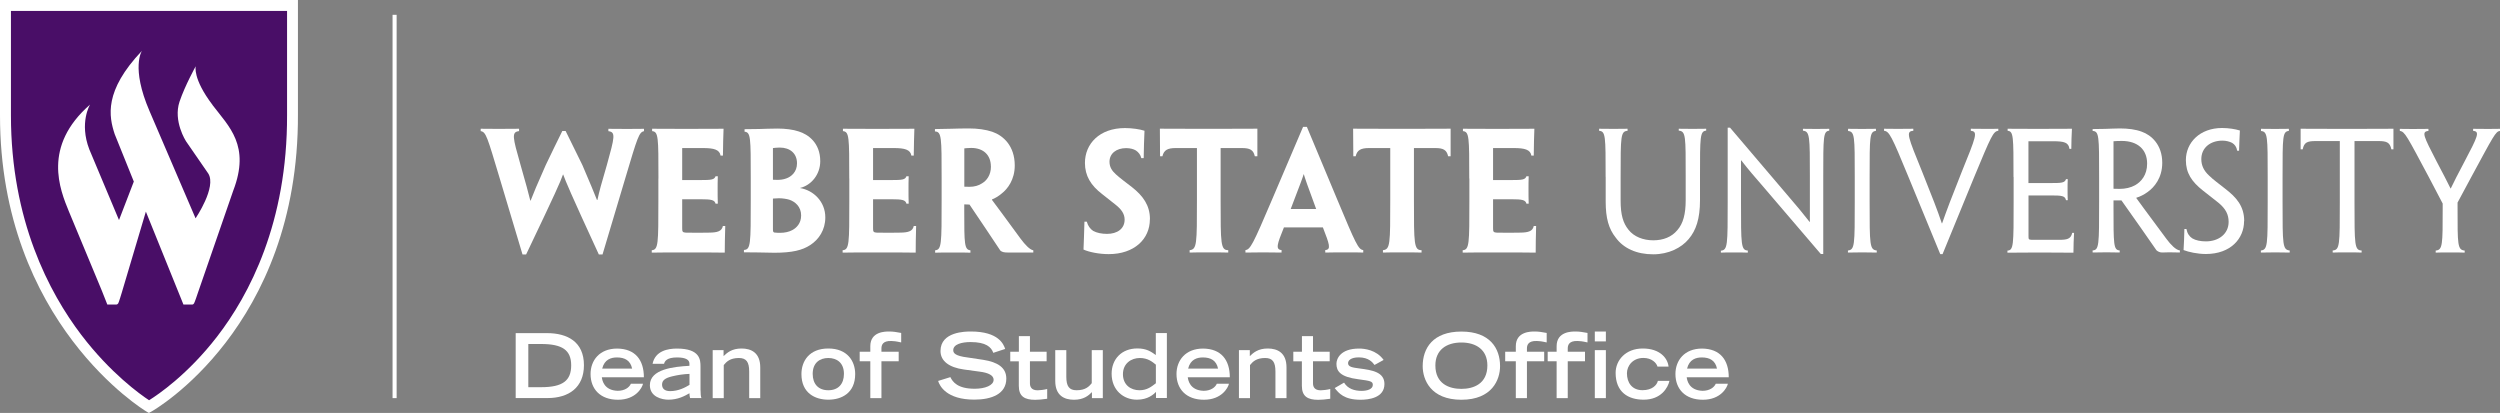 <?xml version="1.0" encoding="UTF-8"?>
<svg id="Layer_1" data-name="Layer 1" xmlns="http://www.w3.org/2000/svg" viewBox="0 0 400 66.07">
  <rect x="0" y="0" width="400" height="66.07" fill="#808080" stroke="none"/>
  <defs>
    <style>
      .cls-1 {
        fill: #fff;
      }

      .cls-2 {
        fill: #490e67;
      }
    </style>
  </defs>
  <path class="cls-2" d="M46.21,27.83c-1.49,24.68-22.44,37.57-22.44,37.57,0,0-20.22-13.52-22.33-35.59C.12,15.85.71.67.71.67h46.13s.9,2.03-.62,27.16Z"/>
  <rect class="cls-1" x="62.81" y="2.37" width=".65" height="61.33"/>
  <g>
    <path class="cls-1" d="M96.39,40.71h-.58c-4.66-10.11-5.22-11.5-5.7-12.79h-.03c-.48,1.32-1.09,2.71-5.9,12.79h-.58l-3.7-12.36c-1.93-6.41-2.13-7.25-2.99-7.37v-.38c.66,0,1.62.02,2.84.02s2.1-.02,3.3-.02v.38c-1.24.13-1.02.98.2,5.27.91,3.17,1.27,4.53,1.6,5.85h.05c.51-1.32.99-2.46,2.41-5.67.86-1.85,1.88-3.85,2.66-5.47h.53c.78,1.6,1.72,3.5,2.68,5.45,1.32,3.09,1.82,4.28,2.33,5.58h.08c.28-1.32.61-2.56,1.52-5.63,1.22-4.41,1.44-5.24.23-5.37v-.38c.84.02,1.82.02,3.04.02s1.92,0,2.66-.02v.38c-.79.15-1.04.96-2.94,7.35l-3.7,12.39Z"/>
    <path class="cls-1" d="M105.35,28.55c0-6.59,0-7.48-1.01-7.57v-.38c.89,0,3.01.02,5.4.02,2.15,0,4.43,0,6.03-.02-.05,1.24-.08,2.51-.1,4.3h-.38c-.15-.96-1.06-1.21-2.79-1.21h-3.35v5.12h2.86c1.8,0,2.28-.05,2.48-.61h.36c-.03.76-.03,1.44-.03,2.08,0,.76,0,1.47.03,2.31h-.36c-.15-.61-.68-.71-2.43-.71h-2.91v4.63c0,.53.05.66.51.71,1.27.03,2.68.03,3.85,0,1.24-.02,1.98-.2,2.15-1.06h.38c-.05,1.82-.08,2.99-.08,4.26-1.75-.03-3.8-.03-5.68-.03-2.73,0-5.14,0-6,.03v-.38c1.06-.1,1.06-.99,1.06-8.08v-3.39Z"/>
    <path class="cls-1" d="M132.05,34.79c0,2-1.04,3.54-2.43,4.43-1.24.81-2.86,1.22-5.73,1.22-.86,0-1.7-.05-2.66-.05-.56,0-1.32-.02-2.2-.02v-.38c1.09-.05,1.09-.96,1.09-8.03v-3.39c0-6.59,0-7.4-.99-7.5v-.4c.58,0,1.69-.03,2.35-.03.73-.02,1.9-.07,2.94-.07,1.22,0,2.46.15,3.37.46,1.5.46,3.45,1.82,3.45,4.76,0,2.13-1.44,3.85-3.22,4.28v.02c2.15.36,4.03,2.18,4.03,4.69v.03ZM127.52,26.12c0-1.57-1.11-2.51-2.76-2.51-.41,0-.84.05-1.09.08v5.07c.28,0,.53.02.71.02.43,0,.94-.05,1.42-.23.81-.28,1.72-1.04,1.72-2.41v-.03ZM128.18,34.46c0-1.39-.96-2.2-1.9-2.51-.43-.13-1.09-.23-1.65-.23-.26,0-.69.03-.96.05v4.92c0,.38.05.43.2.51.3.05.71.05,1.01.05.66,0,1.37-.15,1.88-.43.68-.36,1.42-1.09,1.42-2.33v-.03Z"/>
    <path class="cls-1" d="M135.88,28.55c0-6.59,0-7.48-1.01-7.57v-.38c.89,0,3.02.02,5.4.02,2.15,0,4.43,0,6.03-.02-.05,1.24-.07,2.51-.1,4.3h-.38c-.15-.96-1.07-1.21-2.79-1.21h-3.34v5.12h2.86c1.8,0,2.28-.05,2.48-.61h.36c-.03.76-.03,1.44-.03,2.08,0,.76,0,1.47.03,2.31h-.36c-.15-.61-.68-.71-2.43-.71h-2.91v4.63c0,.53.05.66.51.71,1.27.03,2.69.03,3.85,0,1.24-.02,1.98-.2,2.15-1.06h.38c-.05,1.82-.07,2.99-.07,4.26-1.75-.03-3.8-.03-5.68-.03-2.74,0-5.14,0-6.01.03v-.38c1.07-.1,1.07-.99,1.07-8.08v-3.39Z"/>
    <path class="cls-1" d="M150.66,28.55c0-6.59,0-7.48-1.07-7.52v-.38c.66,0,1.57-.03,2.61-.05.76-.03,2-.05,2.84-.05,1.42,0,2.66.18,3.72.53,1.77.61,3.6,2.26,3.6,5.4,0,2.26-1.14,3.75-2.1,4.49-.48.41-1.07.76-1.54.94v.08c.81,1.06,1.52,2.05,4.58,6.21.73.98,1.47,1.75,2.03,1.85v.35h-4.13c-.46,0-.86-.05-1.14-.3-1.55-2.31-3.19-4.81-4.94-7.37-.26,0-.58-.03-.84-.03v1.09c0,5.27.02,6.16.99,6.26v.38c-.61-.03-1.72-.03-2.76-.03-1.19,0-2.23,0-2.89.03v-.38c1.04-.1,1.04-.99,1.04-8.08v-3.39ZM158.54,26.63c0-1.8-1.17-2.96-3.14-2.96-.46,0-.91.05-1.11.07v6.13c.28.02.56.02.84.02.76,0,1.47-.2,2-.56.73-.43,1.42-1.31,1.42-2.68v-.03Z"/>
    <path class="cls-1" d="M183.98,35.09c0,3.17-2.51,5.57-6.59,5.57-1.55,0-3.14-.33-4.03-.73.05-1.29.1-2.46.15-4.46h.38c.18.68.56,1.17,1.01,1.47.59.33,1.4.48,2.23.48,1.62,0,2.81-.81,2.81-2.28,0-.91-.51-1.65-1.44-2.38-.66-.53-1.39-1.09-2.15-1.7-1.82-1.39-2.76-2.94-2.76-4.99,0-3.04,2.3-5.58,6.41-5.58,1.09,0,2.38.18,3.12.43-.07,1.44-.1,2.66-.13,4.38h-.38c-.13-.56-.46-.94-.86-1.22-.38-.23-.91-.38-1.57-.38-1.57,0-2.66.86-2.66,2.18,0,.84.38,1.44,1.04,2.03.61.56,1.44,1.17,2.54,2.02,1.77,1.39,2.89,2.92,2.89,5.12v.03Z"/>
    <path class="cls-1" d="M191.51,23.69h-3.42c-1.27,0-1.88.33-2.1,1.31h-.38c0-1.67-.03-3.17-.03-4.41,2.08.02,4.43.02,6.38.02h2.84c2.18,0,4.51,0,6.38-.02v4.41h-.41c-.23-1.04-.81-1.31-2.05-1.31h-3.42v8.26c0,7.12,0,8.06,1.22,8.08v.38c-.84-.03-1.95-.03-3.09-.03-1.22,0-2.38,0-3.09.03v-.38c1.17-.13,1.17-.99,1.17-8.08v-8.26Z"/>
    <path class="cls-1" d="M205.43,36.38c-1.09,2.69-1.39,3.55-.38,3.63v.4c-.94,0-1.98-.03-2.99-.03-1.34,0-2.23.03-2.79.03v-.4c.78-.08,1.22-.94,4.26-8.08l4.96-11.63h.61l4.87,11.65c2.96,7.09,3.37,7.98,4.15,8.06v.4c-.58-.03-1.47-.03-2.79-.03-1.12,0-2.25,0-3.29.03v-.4c.99-.08.66-.94-.38-3.63h-6.23ZM210.59,33.44l-.03-.07c-1.44-3.88-1.77-4.87-1.95-5.5h-.02c-.18.61-.56,1.6-2.05,5.5l-.03.07h4.08Z"/>
    <path class="cls-1" d="M222.43,23.69h-3.42c-1.27,0-1.88.33-2.1,1.31h-.38c0-1.67-.03-3.17-.03-4.41,2.08.02,4.43.02,6.38.02h2.84c2.18,0,4.51,0,6.38-.02v4.41h-.4c-.23-1.04-.81-1.31-2.05-1.31h-3.42v8.26c0,7.12,0,8.06,1.22,8.08v.38c-.84-.03-1.95-.03-3.09-.03-1.22,0-2.38,0-3.09.03v-.38c1.17-.13,1.17-.99,1.17-8.08v-8.26Z"/>
    <path class="cls-1" d="M235.08,28.55c0-6.59,0-7.48-1.01-7.57v-.38c.89,0,3.02.02,5.4.02,2.15,0,4.43,0,6.03-.02-.05,1.24-.08,2.51-.1,4.3h-.38c-.15-.96-1.07-1.21-2.79-1.21h-3.34v5.12h2.86c1.8,0,2.28-.05,2.48-.61h.36c-.03.76-.03,1.44-.03,2.08,0,.76,0,1.47.03,2.31h-.36c-.15-.61-.68-.71-2.43-.71h-2.91v4.63c0,.53.05.66.51.71,1.27.03,2.68.03,3.85,0,1.24-.02,1.98-.2,2.15-1.06h.38c-.05,1.82-.07,2.99-.07,4.26-1.75-.03-3.8-.03-5.68-.03-2.73,0-5.14,0-6,.03v-.38c1.07-.1,1.07-.99,1.07-8.08v-3.39Z"/>
    <path class="cls-1" d="M256.9,28.3c0-6.51,0-7.3-1.04-7.37v-.33c.61,0,1.39.02,2.33.02.88,0,1.64-.02,2.22-.02v.33c-1.11.07-1.11.86-1.11,7.37v3.82c0,2.26.4,3.58,1.26,4.64.86,1.11,2.36,1.69,3.96,1.69s2.94-.53,3.85-1.62c.94-1.07,1.34-2.59,1.34-4.81v-3.72c0-6.51.03-7.3-1.11-7.4v-.3c.63,0,1.39.02,2.21.02.91,0,1.64-.02,2.18-.02v.3c-.99.1-.99.89-.99,7.4v3.75c0,2.94-.63,4.81-1.82,6.21-1.16,1.39-3.19,2.43-5.67,2.43-2.63,0-4.74-.94-6-2.68-1.12-1.4-1.6-3.12-1.6-5.73v-3.97Z"/>
    <path class="cls-1" d="M291.71,40.64h-.38c-4.84-5.65-7.7-8.99-9.47-11.07-1.17-1.34-2-2.3-3.27-3.92h-.03v6.69c0,6.87,0,7.68,1.09,7.75v.33c-.68-.03-1.45-.03-2.26-.03-.91,0-1.47,0-2.05.03v-.31c1.09-.1,1.09-.91,1.09-7.85v-11.83h.38c4.94,5.8,7.85,9.24,9.63,11.32,1.11,1.29,1.9,2.23,3.09,3.75h.05v-7.24c0-6.44,0-7.25-1.11-7.35v-.3c.58,0,1.37.02,2.13.02.86,0,1.52-.02,2.08-.02v.3c-.96.1-.96.91-.96,7.42v12.31Z"/>
    <path class="cls-1" d="M299.14,32.25c0,6.96,0,7.7,1.14,7.83v.33c-.64,0-1.44-.03-2.33-.03-.99,0-1.72.03-2.28.03v-.33c1.09-.13,1.09-.86,1.09-7.8v-3.97c0-6.51,0-7.25-1.07-7.35v-.35c.56,0,1.32.02,2.23.02.84,0,1.7-.02,2.23-.02v.33c-1.01.13-1.01.84-1.01,7.37v3.95Z"/>
    <path class="cls-1" d="M310.82,40.66h-.38l-5.09-12.36c-2.69-6.54-3.07-7.3-3.9-7.37v-.33c.4,0,1.21.02,2.2.02s1.9-.02,2.48-.02v.33c-1.24.07-.91.84,1.47,6.69,1.6,4.03,2.36,5.91,3.09,8.11h.05c.76-2.18,1.47-4.03,3.09-8.11,2.36-5.83,2.69-6.58,1.5-6.69v-.33c.6.02,1.57.02,2.4.02s1.62,0,2-.02v.33c-.81.07-1.14.84-3.85,7.37l-5.07,12.36Z"/>
    <path class="cls-1" d="M322.16,28.3c0-6.51,0-7.3-.94-7.37v-.33c.94,0,2.71.02,4.76.02s4.18-.02,5.53-.02c-.05,1.06-.1,2.13-.1,3.22h-.3c-.13-1.04-.86-1.22-2.61-1.22h-3.95v6.69h3.47c1.8,0,2.35-.02,2.54-.63h.28c-.03.56-.03,1.06-.03,1.6,0,.58,0,1.14.03,1.77h-.28c-.15-.71-.68-.76-2.46-.76h-3.54v6.49c0,.53.02.58.5.61h4.41c1.19,0,1.88-.1,2.08-1.11h.3c-.05.91-.1,2.08-.1,3.17-1.52,0-3.57-.03-5.47-.03-2.2,0-4.15.03-5.09.03v-.33c.99-.07.99-.86.99-7.83v-3.95Z"/>
    <path class="cls-1" d="M335.86,28.3c0-6.51,0-7.3-1.04-7.35v-.3c.66,0,1.22-.03,2-.03.68-.02,1.72-.07,2.38-.07,1.29,0,2.51.15,3.5.53,1.49.53,3.26,2.05,3.26,4.97,0,2.43-1.29,3.93-2.35,4.68-.56.41-1.22.74-1.8.91v.05c.56.78,1.12,1.55,4.84,6.56.68.91,1.49,1.75,2.13,1.82v.33c-.53,0-1.06-.03-1.7-.03-.46,0-.71.03-1.14.03-.33,0-.66-.13-.91-.36-1.59-2.28-3.29-4.74-5.6-7.98h-1.27v1.07c0,6.08,0,6.87.99,6.94v.33c-.59,0-1.29-.03-2.1-.03-.91,0-1.57.03-2.23.03v-.33c1.04-.07,1.04-.86,1.04-7.83v-3.95ZM343.54,26.17c0-2.23-1.5-3.62-4.06-3.62-.48,0-1.07.02-1.32.05v7.6c.28.02.58.02.99.02.91,0,1.77-.2,2.46-.58.99-.56,1.93-1.65,1.93-3.45v-.03Z"/>
    <path class="cls-1" d="M359.05,35.39c0,2.76-2.13,5.25-6.11,5.25-1.32,0-2.76-.31-3.57-.63.07-1.12.1-2.08.13-3.37h.33c.13.71.46,1.19.94,1.5.53.32,1.32.48,2.18.48,2.03,0,3.63-1.19,3.63-3.12,0-1.17-.46-2.1-1.63-3.06-.81-.66-1.57-1.22-2.48-1.95-1.8-1.42-2.73-2.81-2.73-4.87,0-2.79,2.21-5.14,5.8-5.14,1.06,0,2.13.18,2.84.4-.05,1.09-.1,2.08-.13,3.24h-.3c-.1-.63-.4-1.01-.81-1.26-.38-.2-.96-.36-1.54-.36-1.95,0-3.39,1.14-3.39,2.96,0,1.04.43,1.88,1.22,2.61.68.68,1.52,1.26,2.63,2.15,1.75,1.35,3.01,2.76,3.01,5.14v.02Z"/>
    <path class="cls-1" d="M365.21,32.25c0,6.96,0,7.7,1.14,7.83v.33c-.64,0-1.44-.03-2.33-.03-.99,0-1.72.03-2.28.03v-.33c1.09-.13,1.09-.86,1.09-7.8v-3.97c0-6.51,0-7.25-1.07-7.35v-.35c.56,0,1.32.02,2.23.02.84,0,1.7-.02,2.23-.02v.33c-1.01.13-1.01.84-1.01,7.37v3.95Z"/>
    <path class="cls-1" d="M374.36,22.57h-3.85c-1.39,0-1.85.23-2.08,1.32h-.33v-3.29c2.03.02,4.49.02,6.34.02h2.18c2.05,0,4.51,0,6.33-.02v3.29h-.33c-.23-1.09-.73-1.32-2.05-1.32h-3.85v9.68c0,6.99,0,7.78,1.14,7.83v.33c-.63-.03-1.44-.03-2.3-.03-.91,0-1.77,0-2.33.03v-.33c1.14-.1,1.14-.84,1.14-7.83v-9.68Z"/>
    <path class="cls-1" d="M393.21,32.38v.89c0,5.9-.02,6.71,1.14,6.82v.33c-.61-.03-1.42-.03-2.28-.03-1.02,0-1.9,0-2.36.03v-.33c1.12-.1,1.12-.91,1.12-6.79v-.73l-2.2-4.2c-3.55-6.64-3.85-7.32-4.66-7.42v-.33c.3,0,1.11.02,2.05.02.88,0,1.8-.02,2.53-.02v.33c-1.17.1-.76.86,1.27,4.81,1.09,2.05,1.75,3.35,2.26,4.38h.05c.48-1.04,1.14-2.28,2.23-4.36,2.08-3.95,2.46-4.76,1.34-4.84v-.33c.78.02,1.57.02,2.43.02s1.47,0,1.87-.02v.33c-.71.1-1.01.76-4.63,7.45l-2.15,4Z"/>
  </g>
  <g>
    <path class="cls-1" d="M82.51,53.3h5c3.29,0,5.92,1.39,5.92,5.13,0,3.55-2.4,5.26-5.83,5.26h-5.09v-10.39ZM86.59,61.95c3.46,0,4.8-1.06,4.8-3.49s-1.4-3.42-4.8-3.42h-2.06v6.91h2.06Z"/>
    <path class="cls-1" d="M102.88,61.4c-.13.63-1.16,2.56-4,2.56s-4.39-1.72-4.39-4.12c0-2.17,1.43-4.07,4.26-4.07,2.89.03,4.27,1.82,4.27,4.59h-6.73c.07.49.34,2.09,2.53,2.17,1.12,0,1.86-.53,2.12-1.13h1.94ZM101.14,58.98c-.27-1.3-1.16-1.79-2.43-1.79-.93,0-2,.31-2.36,1.79h4.79Z"/>
    <path class="cls-1" d="M112.09,62.45c0,.51.03,1.03.14,1.24h-1.82c-.06-.26-.1-.51-.1-.77-.74.43-1.84,1.03-3.36,1.03-1.02,0-2.97-.43-2.97-2.32,0-2.59,3.86-2.96,6.33-3.1v-.34c0-.59-.53-1-1.99-1-1.63,0-1.97.6-2.07,1.02h-1.84c.43-2.09,2.47-2.44,3.9-2.44,3.7,0,3.77,1.8,3.77,2.86v3.83ZM110.32,59.82c-1.03.04-1.93.19-2.76.39-1.1.26-1.62.63-1.63,1.3-.01.66.41,1.07,1.29,1.07,1.34,0,2.42-.59,3.1-1v-1.76Z"/>
    <path class="cls-1" d="M114.03,56.02h1.74v.96c.56-.54,1.32-1.22,2.87-1.22s3,.67,3,3.02v4.92h-1.77v-4.26c0-1.52-.46-2.16-1.64-2.16-1.42,0-1.99.59-2.43,1.13v5.29h-1.77v-7.68Z"/>
    <path class="cls-1" d="M128.23,59.85c0-2.06,1.24-4.09,4.3-4.09s4.3,2.03,4.3,4.09c0,3.06-2.2,4.1-4.3,4.1s-4.3-1.04-4.3-4.1ZM135.03,59.82c0-1.8-1.16-2.54-2.5-2.54s-2.5.74-2.5,2.54c0,1.63.92,2.62,2.5,2.62s2.5-.99,2.5-2.62Z"/>
    <path class="cls-1" d="M139.25,63.7v-5.9h-1.7v-1.52h1.7v-.89c0-2.37,2.43-2.35,3.02-2.35.67,0,1.14.09,1.92.23v1.52c-.93-.21-1.16-.21-1.56-.23-1.44-.06-1.6.7-1.6,1.19v.53h2.76v1.52h-2.76v5.9h-1.77Z"/>
    <path class="cls-1" d="M158.93,56.46c-.33-.93-1.17-1.73-3.65-1.73-1.37,0-2.76.34-2.76,1.3,0,.44.26.92,2.33,1.17l2.46.37c2.33.36,3.7,1.26,3.7,3,0,2.46-2.34,3.37-5.12,3.37-4.46,0-5.55-2.2-5.79-2.99l1.96-.61c.37.76,1.14,1.86,3.89,1.86,1.66,0,3.03-.54,3.03-1.44,0-.67-.77-1.12-2.26-1.3l-2.49-.34c-2.4-.33-3.75-1.37-3.75-2.96,0-3.12,4.05-3.12,4.85-3.12,4.48,0,5.25,2.07,5.5,2.79l-1.92.63Z"/>
    <path class="cls-1" d="M161.65,56.28h1.37v-2.5h1.77v2.5h2.67v1.52h-2.67v3.52c0,.54.21,1.13,1.24,1.13.34,0,1.06-.09,1.52-.21v1.56c-.87.11-1.29.17-1.92.17-1.69,0-2.62-.54-2.62-2.23v-3.93h-1.37v-1.52Z"/>
    <path class="cls-1" d="M176.45,63.7h-1.74v-.96c-.53.54-1.31,1.22-2.87,1.22s-3-.67-3-3.02v-4.92h1.77v4.26c0,1.52.46,2.16,1.64,2.16,1.42,0,1.99-.59,2.43-1.13v-5.29h1.77v7.68Z"/>
    <path class="cls-1" d="M184.96,62.71c-.4.39-1.29,1.24-3.05,1.24-2.17,0-4.05-1.54-4.05-4.15,0-2.33,1.59-4.05,4.12-4.05,1.47,0,2.19.51,2.95,1.06v-3.52h1.77v10.39h-1.74v-.99ZM184.93,58.34c-.54-.44-1.27-1.06-2.56-1.06-1.36,0-2.7.86-2.7,2.59s1.27,2.57,2.65,2.57c1.22,0,1.93-.59,2.62-1.12v-2.99Z"/>
    <path class="cls-1" d="M196.63,61.4c-.13.63-1.16,2.56-4,2.56s-4.39-1.72-4.39-4.12c0-2.17,1.43-4.07,4.26-4.07,2.89.03,4.27,1.82,4.27,4.59h-6.73c.07.49.34,2.09,2.53,2.17,1.12,0,1.86-.53,2.12-1.13h1.94ZM194.89,58.98c-.27-1.3-1.16-1.79-2.43-1.79-.93,0-2,.31-2.36,1.79h4.79Z"/>
    <path class="cls-1" d="M198.23,56.02h1.74v.96c.56-.54,1.32-1.22,2.87-1.22s3,.67,3,3.02v4.92h-1.77v-4.26c0-1.52-.46-2.16-1.64-2.16-1.42,0-1.99.59-2.43,1.13v5.29h-1.77v-7.68Z"/>
    <path class="cls-1" d="M206.94,56.28h1.37v-2.5h1.77v2.5h2.67v1.52h-2.67v3.52c0,.54.21,1.13,1.24,1.13.34,0,1.06-.09,1.52-.21v1.56c-.87.11-1.29.17-1.92.17-1.69,0-2.62-.54-2.62-2.23v-3.93h-1.37v-1.52Z"/>
    <path class="cls-1" d="M219.91,58.38c-.27-.36-.89-1.2-2.5-1.2-1.29,0-1.72.5-1.72.93,0,.6.74.7,1.8.84,2.1.27,4.02.59,4.02,2.49,0,2.26-2.59,2.52-3.83,2.52-2.65,0-3.47-1.06-4.13-1.87l1.5-.87c.61,1,1.69,1.32,2.8,1.32.94,0,1.8-.29,1.8-.96,0-.59-.43-.64-2.32-.9-2.9-.37-3.5-1.3-3.5-2.47,0-.8.63-2.44,3.62-2.44.87,0,2.77.2,3.93,1.82l-1.47.81Z"/>
    <path class="cls-1" d="M233.82,53.05c4.58,0,6.19,2.69,6.19,5.53,0,2.16-1.27,5.38-6.19,5.38s-6.19-3.22-6.19-5.38c0-2.85,1.62-5.53,6.19-5.53ZM237.98,58.47c0-2.5-1.79-3.67-4.16-3.67s-4.16,1.17-4.16,3.67c0,2.95,2.22,3.75,4.16,3.75s4.16-.8,4.16-3.75Z"/>
    <path class="cls-1" d="M242.53,63.7v-5.9h-1.7v-1.52h1.7v-.89c0-2.37,2.43-2.35,3.02-2.35.67,0,1.14.09,1.92.23v1.52c-.93-.21-1.16-.21-1.56-.23-1.44-.06-1.6.7-1.6,1.19v.53h2.76v1.52h-2.76v5.9h-1.77Z"/>
    <path class="cls-1" d="M249.06,63.7v-5.9h-1.43v-1.52h1.43v-.89c0-2.37,2.43-2.35,3.02-2.35.67,0,1.14.09,1.92.23v1.52c-.93-.21-1.16-.21-1.56-.23-1.44-.06-1.6.7-1.6,1.19v.53h2.76v1.52h-2.76v5.9h-1.77ZM255.17,53.05h1.77v1.57h-1.77v-1.57ZM255.17,56.02h1.77v7.68h-1.77v-7.68Z"/>
    <path class="cls-1" d="M267.11,60.95c-.24,1.07-1.32,3-4.13,3-2.46,0-4.48-1.2-4.48-4.29,0-2.02,1.59-3.89,4.32-3.9,2.82-.01,4.02,1.6,4.15,2.9h-1.77c-.17-.61-.93-1.39-2.26-1.39-1.67,0-2.63,1.23-2.63,2.46,0,1.47.79,2.7,2.49,2.7,1.53,0,2.3-.8,2.46-1.49h1.86Z"/>
    <path class="cls-1" d="M276.46,61.4c-.13.63-1.16,2.56-4,2.56s-4.39-1.72-4.39-4.12c0-2.17,1.43-4.07,4.26-4.07,2.89.03,4.27,1.82,4.27,4.59h-6.73c.07.49.34,2.09,2.53,2.17,1.12,0,1.86-.53,2.12-1.13h1.94ZM274.72,58.98c-.27-1.3-1.16-1.79-2.43-1.79-.93,0-2,.31-2.36,1.79h4.79Z"/>
  </g>
  <g>
    <path class="cls-1" d="M23.82,66.07l-.43-.25c-.24-.14-23.39-14.18-23.39-47.36V0h47.67v18.28c.13,34.2-23.18,47.42-23.41,47.55l-.44.24ZM1.75,1.75v16.71c0,16.79,6.12,28.36,11.25,35.11,4.69,6.16,9.43,9.53,10.85,10.47,1.43-.89,6.19-4.11,10.88-10.18,5.14-6.66,11.26-18.22,11.2-35.49V1.75H1.75Z"/>
    <path class="cls-1" d="M34.02,16.81c-3.25-4.28-2.7-6.22-2.7-6.22,0,0-1.72,3.09-2.59,5.66-1.06,3.13,1.03,6.35,1.03,6.35l3.56,5.16c1.38,2.16-2.03,7.17-2.03,7.17l-7.38-17.19c-3-6.97-1.2-9.61-1.2-9.61-6.11,6.44-5.29,10.5-4.36,13.33,0,0,1.35,3.33,3.06,7.59l-2.37,6.16-4.75-11.31c-1.65-4.29.12-7.17.12-7.17-7.67,6.7-4.83,13.59-3.38,17.12,3.27,7.93,5.43,12.96,5.93,14.34.11.3.21.54.21.54h1.46c.12-.02.22-.08.29-.2.08-.1.55-1.66.55-1.66l3.87-13.01c2.52,6.24,5.65,13.94,5.85,14.47.1.26.16.4.16.4h1.43c.08-.01.17-.05.26-.18.11-.15.62-1.69.62-1.69l5.66-16.36c2.77-7.22-.69-10.24-3.32-13.7Z"/>
  </g>
</svg>